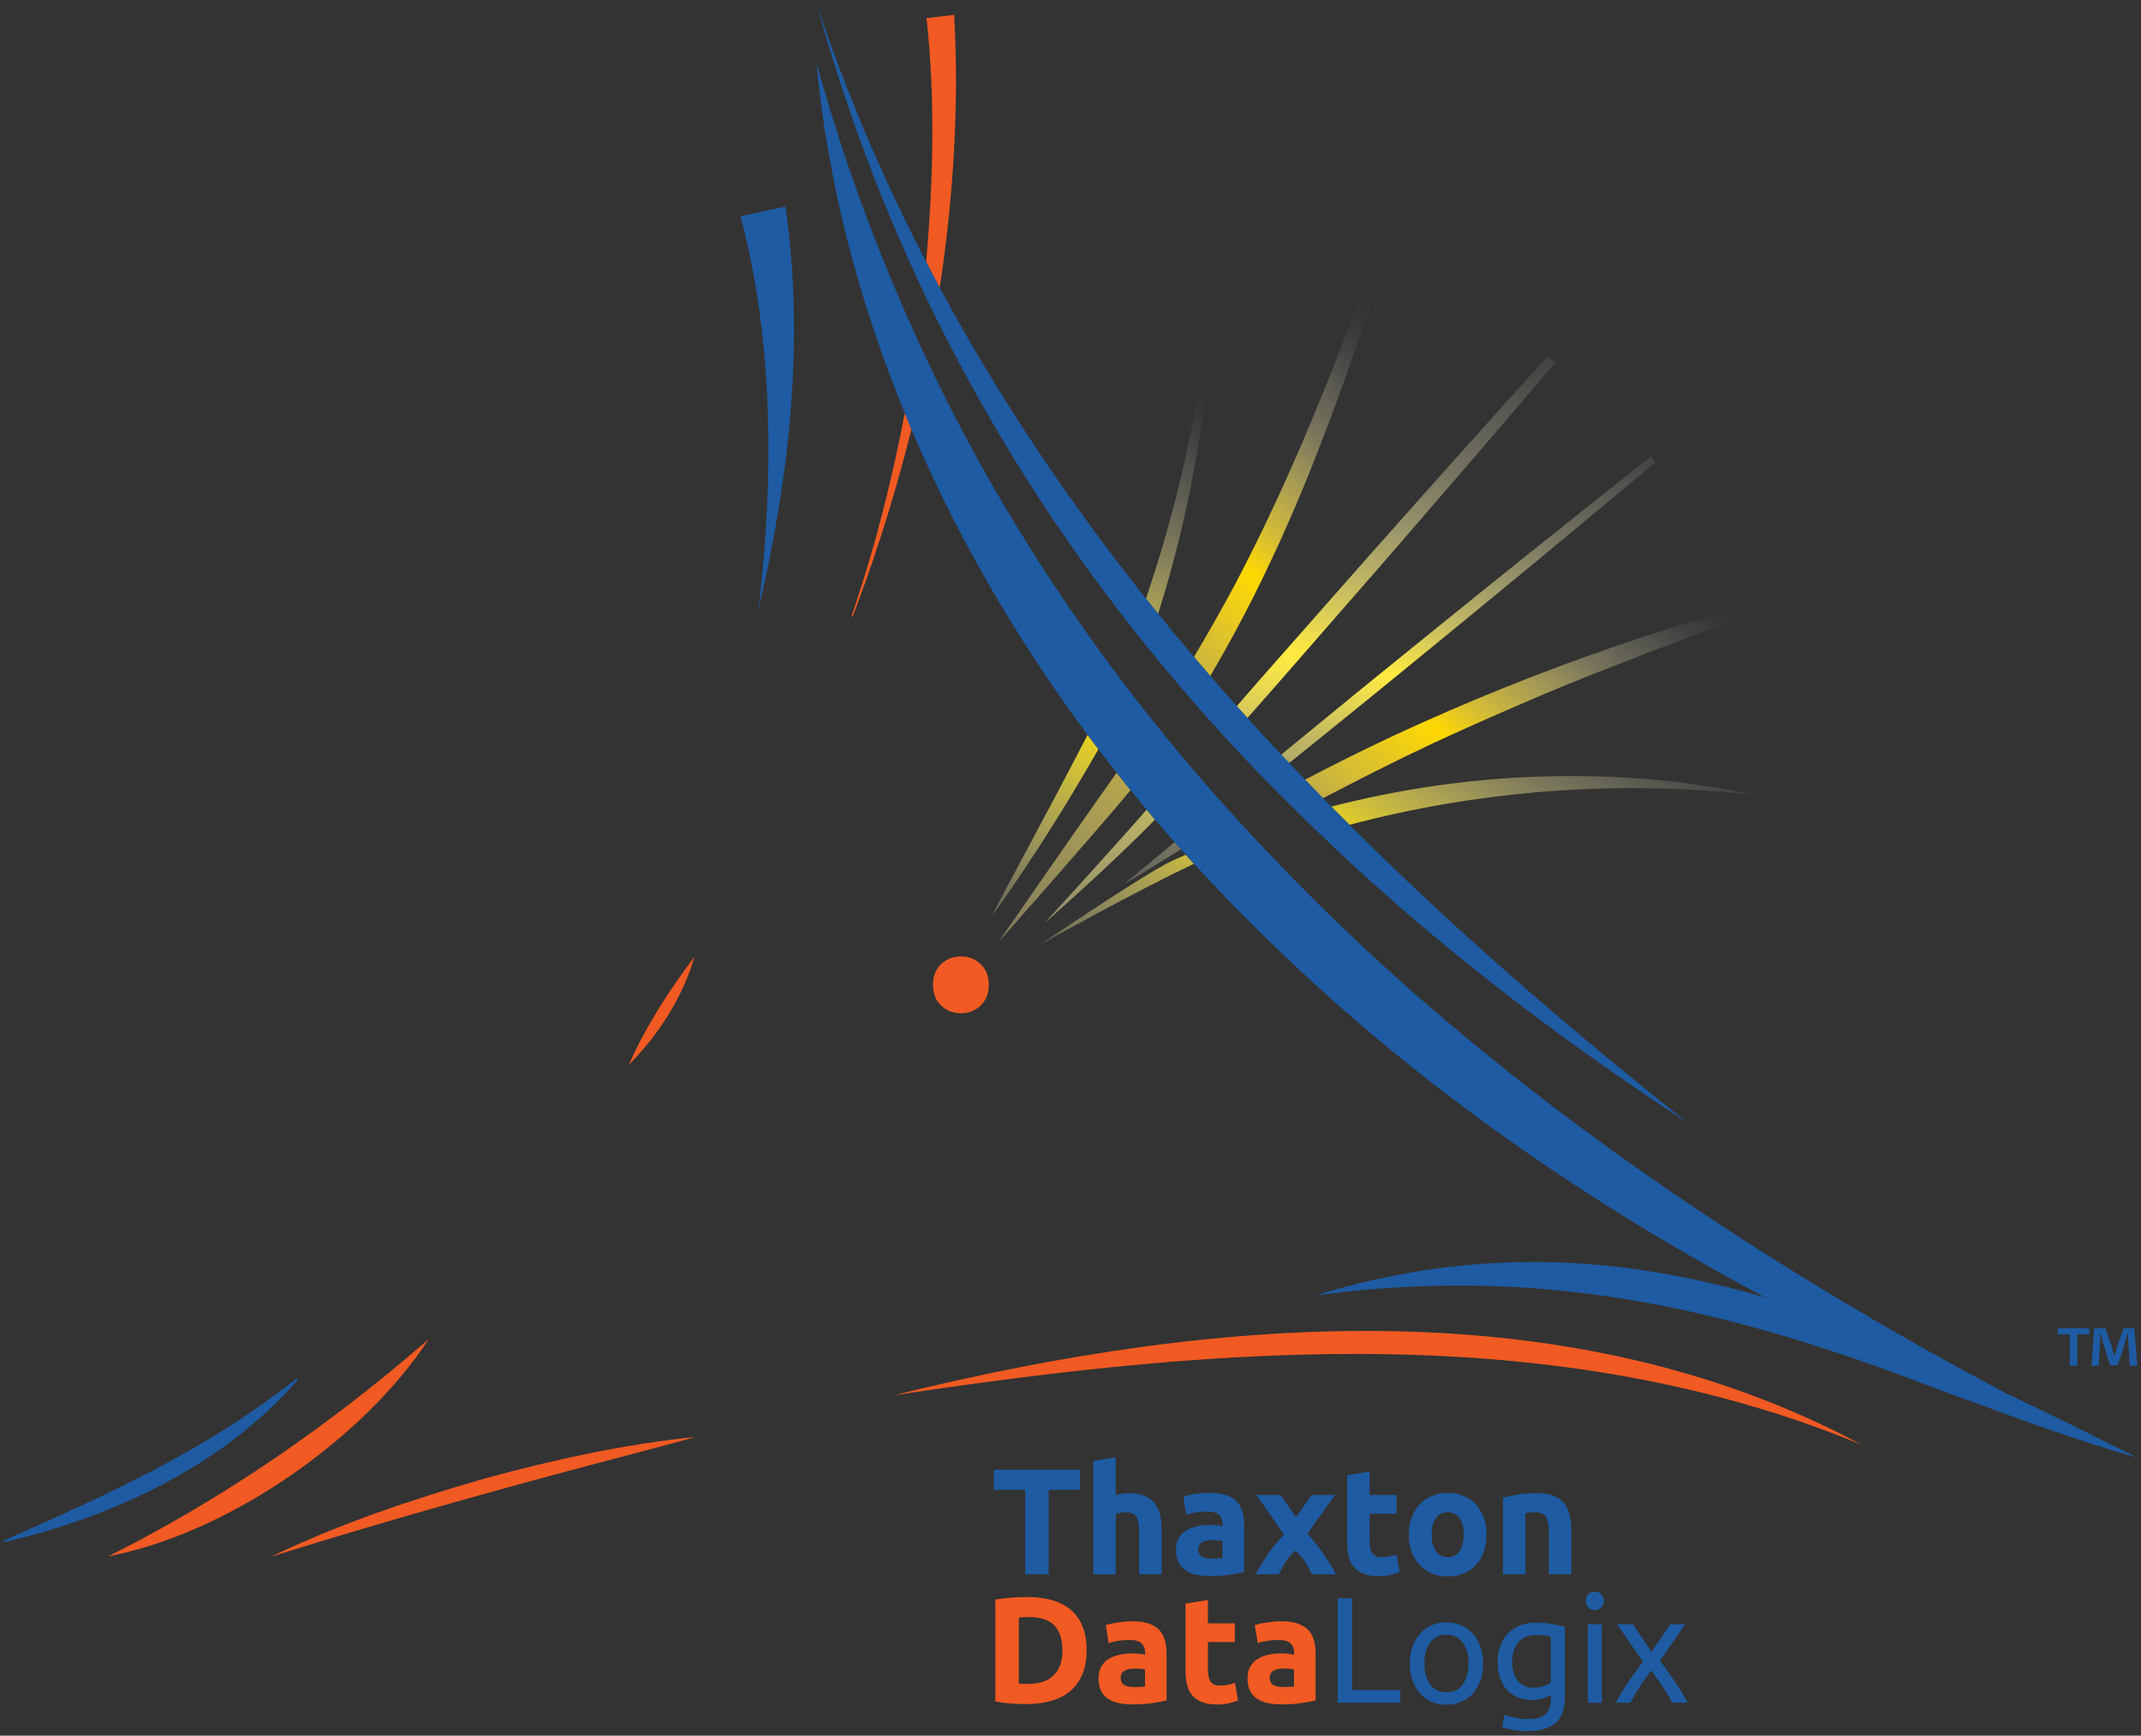 <svg width="301" height="244" viewBox="0 0 301 244" fill="none" xmlns="http://www.w3.org/2000/svg">
<rect x="0" y="0" width="301" height="244" fill="#333333" stroke="none"/>
<g clip-path="url(#clip0_931_112791)">
<path d="M150.487 226.273C149.751 225.664 148.879 225.217 147.853 224.938C146.826 224.66 145.689 224.511 144.437 224.511C143.842 224.511 143.139 224.537 142.312 224.589C141.485 224.64 140.691 224.731 139.936 224.874V239.186C140.698 239.342 141.472 239.445 142.26 239.491C143.048 239.543 143.739 239.562 144.333 239.562C145.631 239.562 146.8 239.407 147.846 239.096C148.886 238.785 149.771 238.319 150.5 237.697C151.224 237.075 151.785 236.291 152.179 235.346C152.573 234.4 152.774 233.286 152.774 232.017C152.774 230.748 152.573 229.55 152.179 228.604C151.785 227.658 151.217 226.881 150.487 226.273ZM148.169 235.475C147.375 236.311 146.148 236.725 144.501 236.725C144.217 236.725 143.978 236.725 143.771 236.712C143.565 236.706 143.39 236.693 143.235 236.68V227.393C143.449 227.367 143.675 227.348 143.914 227.341C144.152 227.335 144.385 227.328 144.611 227.328C146.258 227.328 147.465 227.723 148.227 228.513C148.989 229.303 149.37 230.469 149.37 232.011C149.37 233.552 148.97 234.633 148.176 235.469L148.169 235.475Z" fill="#F15A22"/>
<path d="M162.983 229.154C162.609 228.759 162.111 228.455 161.491 228.241C160.871 228.028 160.097 227.924 159.167 227.924C158.799 227.924 158.437 227.943 158.075 227.976C157.714 228.015 157.371 228.054 157.048 228.105C156.726 228.157 156.422 228.209 156.151 228.274C155.873 228.338 155.647 228.397 155.466 228.455L155.867 231C156.248 230.858 156.7 230.748 157.223 230.67C157.746 230.592 158.275 230.553 158.811 230.553C159.612 230.553 160.18 230.715 160.503 231.039C160.542 231.078 160.581 231.123 160.62 231.169C160.652 231.214 160.691 231.259 160.716 231.305C160.897 231.59 160.988 231.933 160.988 232.334V232.632C160.788 232.574 160.536 232.529 160.219 232.496C159.903 232.464 159.541 232.444 159.128 232.444C158.521 232.444 157.933 232.503 157.371 232.626C156.81 232.749 156.306 232.943 155.873 233.209C155.434 233.474 155.085 233.837 154.827 234.29C154.569 234.744 154.433 235.294 154.433 235.942C154.433 236.589 154.543 237.192 154.769 237.658C154.995 238.124 155.318 238.506 155.744 238.791C156.17 239.083 156.674 239.29 157.255 239.42C157.843 239.549 158.495 239.607 159.212 239.607C160.355 239.607 161.323 239.543 162.131 239.407C162.931 239.271 163.564 239.154 164.01 239.057V232.483C164.01 231.79 163.932 231.162 163.777 230.599C163.622 230.035 163.358 229.55 162.983 229.154ZM160.988 237.088C160.82 237.114 160.594 237.14 160.31 237.153C160.025 237.166 159.728 237.172 159.418 237.172C158.837 237.172 158.385 237.075 158.056 236.887C157.727 236.693 157.559 236.356 157.559 235.858C157.559 235.605 157.617 235.391 157.727 235.223C157.836 235.054 157.991 234.918 158.192 234.821C158.392 234.724 158.618 234.653 158.876 234.621C159.134 234.588 159.418 234.569 159.709 234.569C159.922 234.569 160.155 234.582 160.406 234.608C160.658 234.633 160.852 234.666 160.975 234.692V237.088H160.988Z" fill="#F15A22"/>
<path d="M172.624 236.861C172.263 236.926 171.914 236.959 171.578 236.959C170.874 236.959 170.403 236.758 170.17 236.363C169.938 235.968 169.822 235.437 169.822 234.769V230.845H173.606V228.215H169.822V224.925L166.67 225.437V234.808C166.67 235.527 166.735 236.188 166.871 236.777C167.006 237.373 167.239 237.878 167.581 238.293C167.917 238.707 168.369 239.037 168.937 239.271C169.499 239.504 170.209 239.62 171.075 239.62C171.753 239.62 172.321 239.562 172.786 239.452C173.251 239.342 173.677 239.206 174.058 239.05L173.612 236.589C173.315 236.706 172.986 236.79 172.631 236.855L172.624 236.861Z" fill="#F15A22"/>
<path d="M184.959 239.057V232.483C184.959 231.79 184.881 231.162 184.726 230.599C184.571 230.035 184.306 229.55 183.932 229.154C183.557 228.759 183.06 228.455 182.44 228.241C181.82 228.028 181.045 227.924 180.115 227.924C179.747 227.924 179.386 227.943 179.024 227.976C178.662 228.015 178.32 228.054 177.997 228.105C177.674 228.157 177.371 228.209 177.1 228.274C176.822 228.338 176.596 228.397 176.415 228.455L176.815 231C177.196 230.858 177.649 230.748 178.172 230.67C178.695 230.592 179.224 230.553 179.76 230.553C180.561 230.553 181.129 230.715 181.452 231.039C181.491 231.078 181.53 231.123 181.568 231.169C181.601 231.214 181.639 231.259 181.665 231.305C181.846 231.59 181.936 231.933 181.936 232.334V232.632C181.736 232.574 181.484 232.529 181.168 232.496C180.852 232.464 180.49 232.444 180.077 232.444C179.47 232.444 178.882 232.503 178.32 232.626C177.758 232.749 177.255 232.943 176.822 233.209C176.383 233.474 176.034 233.837 175.776 234.29C175.517 234.744 175.382 235.294 175.382 235.942C175.382 236.589 175.492 237.192 175.718 237.658C175.944 238.124 176.267 238.506 176.693 238.791C177.119 239.083 177.623 239.29 178.204 239.42C178.792 239.549 179.444 239.607 180.161 239.607C181.304 239.607 182.272 239.543 183.079 239.407C183.88 239.271 184.513 239.154 184.959 239.057ZM181.936 237.082C181.769 237.107 181.543 237.133 181.258 237.146C180.974 237.159 180.677 237.166 180.367 237.166C179.786 237.166 179.334 237.069 179.005 236.881C178.675 236.686 178.507 236.35 178.507 235.851C178.507 235.598 178.565 235.385 178.675 235.216C178.785 235.048 178.94 234.912 179.14 234.815C179.34 234.718 179.566 234.646 179.825 234.614C180.083 234.582 180.367 234.562 180.658 234.562C180.871 234.562 181.103 234.575 181.355 234.601C181.607 234.627 181.801 234.659 181.924 234.685V237.082H181.936Z" fill="#F15A22"/>
<path d="M196.873 237.593H190.105V224.679H188.058V239.374H196.873V237.593Z" fill="#1E5BA3"/>
<path d="M205.429 228.487C204.797 228.209 204.106 228.073 203.356 228.073C202.607 228.073 201.916 228.209 201.284 228.487C200.651 228.766 200.102 229.154 199.643 229.666C199.185 230.178 198.83 230.787 198.578 231.499C198.326 232.211 198.197 233.001 198.197 233.863C198.197 234.724 198.326 235.534 198.578 236.24C198.83 236.946 199.185 237.554 199.643 238.066C200.102 238.578 200.651 238.966 201.284 239.245C201.916 239.523 202.607 239.659 203.356 239.659C204.106 239.659 204.797 239.523 205.429 239.245C206.062 238.966 206.611 238.578 207.07 238.066C207.528 237.554 207.883 236.952 208.135 236.24C208.387 235.534 208.516 234.744 208.516 233.863C208.516 232.982 208.387 232.211 208.135 231.499C207.883 230.787 207.522 230.171 207.07 229.666C206.611 229.154 206.062 228.766 205.429 228.487ZM205.63 236.822C205.074 237.548 204.312 237.917 203.356 237.917C202.401 237.917 201.639 237.554 201.083 236.822C200.528 236.097 200.25 235.106 200.25 233.863C200.25 232.619 200.528 231.635 201.083 230.903C201.639 230.178 202.401 229.809 203.356 229.809C204.312 229.809 205.074 230.171 205.63 230.903C206.185 231.628 206.463 232.619 206.463 233.863C206.463 235.106 206.185 236.091 205.63 236.822Z" fill="#1E5BA3"/>
<path d="M215.878 228.118C215.045 228.118 214.303 228.254 213.638 228.533C212.972 228.811 212.417 229.193 211.959 229.679C211.5 230.165 211.151 230.748 210.912 231.421C210.673 232.095 210.551 232.833 210.551 233.636C210.551 234.556 210.68 235.346 210.932 236.013C211.184 236.68 211.532 237.231 211.965 237.677C212.404 238.124 212.914 238.448 213.496 238.662C214.083 238.875 214.703 238.979 215.368 238.979C216.033 238.979 216.582 238.888 217.073 238.714C217.131 238.694 217.189 238.668 217.247 238.649C217.641 238.5 217.906 238.377 218.055 238.28V238.746C218.055 239.763 217.796 240.508 217.286 240.974C216.77 241.44 215.93 241.673 214.761 241.673C214.141 241.673 213.547 241.615 212.972 241.492C212.404 241.369 211.92 241.233 211.526 241.077L211.164 242.794C211.616 242.949 212.146 243.085 212.759 243.195C213.373 243.305 214.025 243.364 214.716 243.364C216.492 243.364 217.816 242.981 218.694 242.217C219.133 241.835 219.456 241.337 219.676 240.721C219.785 240.417 219.869 240.08 219.921 239.711C219.973 239.342 220.005 238.953 220.005 238.526V228.688C219.54 228.578 218.965 228.455 218.281 228.319C217.596 228.183 216.795 228.118 215.878 228.118ZM218.035 236.538C217.783 236.738 217.435 236.907 216.996 237.056C216.556 237.205 216.079 237.276 215.556 237.276C215.175 237.276 214.806 237.205 214.445 237.062C214.083 236.92 213.767 236.699 213.496 236.408C213.218 236.11 213.005 235.734 212.837 235.281C212.669 234.828 212.591 234.284 212.591 233.649C212.591 232.503 212.876 231.583 213.45 230.89C214.019 230.197 214.832 229.854 215.891 229.854C216.453 229.854 216.905 229.88 217.235 229.925C217.564 229.977 217.829 230.029 218.029 230.087V236.531L218.035 236.538Z" fill="#1E5BA3"/>
<path d="M225.203 228.351H223.233V239.381H225.203V228.351Z" fill="#1E5BA3"/>
<path d="M227.173 239.374H229.201C229.356 239.076 229.549 238.739 229.769 238.357C229.995 237.975 230.24 237.58 230.499 237.179C230.757 236.777 231.028 236.369 231.312 235.968C231.596 235.566 231.868 235.184 232.139 234.834C232.41 235.19 232.681 235.56 232.965 235.961C233.25 236.356 233.521 236.758 233.792 237.159C234.057 237.561 234.309 237.956 234.535 238.338C234.761 238.72 234.948 239.063 235.103 239.374H237.26C236.769 238.396 236.162 237.399 235.452 236.376C234.741 235.352 234.044 234.381 233.366 233.461L236.918 228.351H234.825L232.184 232.211L229.562 228.351H227.341L230.976 233.591C230.298 234.497 229.62 235.45 228.936 236.44C228.251 237.438 227.664 238.416 227.173 239.381V239.374Z" fill="#1E5BA3"/>
<path d="M144.133 221.318H147.433V209.447H151.856V206.623H139.716V209.447H144.133V221.318Z" fill="#1E5BA3"/>
<path d="M156.854 212.834C157.055 212.776 157.274 212.724 157.52 212.672C157.765 212.62 158.03 212.601 158.314 212.601C159.018 212.601 159.502 212.815 159.76 213.236C160.019 213.657 160.154 214.382 160.154 215.399V221.318H163.306V215.023C163.306 214.259 163.235 213.566 163.086 212.944C162.938 212.322 162.686 211.785 162.324 211.332C161.963 210.878 161.485 210.528 160.884 210.282C160.284 210.036 159.534 209.913 158.63 209.913C158.32 209.913 157.998 209.946 157.668 210.01C157.339 210.075 157.068 210.14 156.854 210.211V204.868L153.703 205.38V221.325H156.854V212.841V212.834Z" fill="#1E5BA3"/>
<path d="M173.884 211.098C173.509 210.703 173.012 210.399 172.392 210.185C171.772 209.972 170.997 209.868 170.067 209.868C169.699 209.868 169.337 209.887 168.976 209.92C168.614 209.959 168.272 209.997 167.949 210.049C167.626 210.101 167.322 210.153 167.051 210.218C166.774 210.282 166.548 210.341 166.367 210.399L166.767 212.944C167.148 212.802 167.6 212.692 168.123 212.614C168.646 212.536 169.176 212.497 169.712 212.497C170.513 212.497 171.081 212.659 171.404 212.983C171.727 213.307 171.888 213.741 171.888 214.278V214.576C171.688 214.518 171.436 214.473 171.12 214.44C170.803 214.408 170.442 214.388 170.028 214.388C169.421 214.388 168.834 214.447 168.272 214.57C167.71 214.693 167.206 214.887 166.774 215.153C166.334 215.418 165.986 215.781 165.727 216.234C165.469 216.688 165.333 217.238 165.333 217.886C165.333 218.533 165.443 219.136 165.669 219.602C165.895 220.068 166.218 220.45 166.644 220.735C167.071 221.027 167.574 221.234 168.156 221.363C168.743 221.493 169.395 221.551 170.112 221.551C171.255 221.551 172.224 221.486 173.031 221.35C173.832 221.214 174.465 221.098 174.91 221.001V214.427C174.91 213.734 174.833 213.106 174.678 212.543C174.523 211.979 174.258 211.493 173.884 211.098ZM171.888 219.032C171.72 219.058 171.494 219.084 171.21 219.097C170.926 219.11 170.629 219.116 170.319 219.116C169.738 219.116 169.286 219.019 168.956 218.831C168.627 218.637 168.459 218.3 168.459 217.801C168.459 217.549 168.517 217.335 168.627 217.167C168.737 216.998 168.892 216.862 169.092 216.765C169.292 216.668 169.518 216.597 169.776 216.564C170.035 216.532 170.319 216.513 170.609 216.513C170.823 216.513 171.055 216.526 171.307 216.552C171.559 216.577 171.752 216.61 171.875 216.636V219.032H171.888Z" fill="#1E5BA3"/>
<path d="M178.204 218.572C177.855 219.084 177.539 219.589 177.248 220.068C176.958 220.554 176.725 220.968 176.544 221.318H179.747C179.896 221.04 180.064 220.735 180.258 220.411C180.451 220.088 180.645 219.757 180.839 219.427C181.039 219.097 181.246 218.818 181.465 218.598C181.685 218.378 181.904 218.177 182.117 217.989C182.343 218.184 182.57 218.404 182.796 218.643C183.028 218.883 183.248 219.174 183.454 219.524C183.661 219.874 183.855 220.204 184.022 220.522C184.19 220.839 184.332 221.104 184.449 221.318H187.826C187.413 220.528 186.864 219.634 186.173 218.624C185.488 217.62 184.701 216.603 183.816 215.587L187.678 210.159H184.423L182.214 213.287L180.025 210.159H176.622C177.248 211.047 177.875 211.947 178.514 212.854C179.153 213.76 179.819 214.712 180.509 215.697C180.122 216.124 179.728 216.577 179.321 217.063C178.921 217.549 178.54 218.048 178.198 218.566L178.204 218.572Z" fill="#1E5BA3"/>
<path d="M190.299 220.25C190.635 220.664 191.087 220.994 191.655 221.227C192.217 221.461 192.927 221.577 193.793 221.577C194.471 221.577 195.039 221.519 195.504 221.409C195.969 221.299 196.395 221.163 196.776 221.007L196.331 218.546C196.034 218.663 195.704 218.747 195.349 218.812C194.987 218.877 194.639 218.909 194.303 218.909C193.599 218.909 193.128 218.708 192.895 218.313C192.663 217.918 192.546 217.387 192.546 216.72V212.795H196.331V210.166H192.546V206.876L189.395 207.387V216.759C189.395 217.478 189.46 218.138 189.595 218.728C189.731 219.323 189.963 219.829 190.306 220.243L190.299 220.25Z" fill="#1E5BA3"/>
<path d="M199.585 219.997C200.063 220.515 200.638 220.91 201.309 221.195C201.981 221.48 202.724 221.622 203.537 221.622C204.351 221.622 205.119 221.48 205.791 221.195C206.463 220.91 207.037 220.515 207.515 219.997C207.993 219.479 208.361 218.857 208.613 218.132C208.865 217.406 208.994 216.603 208.994 215.723C208.994 214.842 208.858 214.045 208.594 213.326C208.322 212.607 207.954 211.992 207.47 211.481C206.992 210.969 206.417 210.574 205.746 210.295C205.074 210.01 204.338 209.874 203.537 209.874C202.737 209.874 202.02 210.017 201.348 210.295C200.677 210.58 200.102 210.975 199.611 211.481C199.127 211.992 198.746 212.607 198.468 213.326C198.19 214.045 198.055 214.848 198.055 215.723C198.055 216.597 198.19 217.4 198.455 218.132C198.72 218.857 199.094 219.485 199.579 219.997H199.585ZM201.871 213.423C202.265 212.866 202.82 212.588 203.544 212.588C204.267 212.588 204.816 212.866 205.203 213.423C205.591 213.98 205.785 214.751 205.785 215.723C205.785 216.694 205.591 217.471 205.203 218.048C204.816 218.617 204.261 218.909 203.544 218.909C202.827 218.909 202.265 218.624 201.871 218.048C201.477 217.478 201.277 216.7 201.277 215.723C201.277 214.745 201.471 213.98 201.871 213.423Z" fill="#1E5BA3"/>
<path d="M219.888 211.332C219.52 210.878 219.023 210.528 218.397 210.282C217.77 210.036 216.982 209.913 216.04 209.913C215.097 209.913 214.219 209.978 213.373 210.114C213.056 210.166 212.759 210.218 212.488 210.269C212.307 210.302 212.133 210.341 211.971 210.38C211.726 210.438 211.506 210.49 211.306 210.548V221.318H214.458V212.711C214.658 212.685 214.877 212.659 215.136 212.633C215.387 212.614 215.626 212.601 215.852 212.601C216.582 212.601 217.086 212.815 217.351 213.236C217.615 213.657 217.751 214.382 217.751 215.399V221.318H220.902V215.023C220.902 214.259 220.825 213.566 220.67 212.944C220.515 212.322 220.257 211.785 219.888 211.332Z" fill="#1E5BA3"/>
<path d="M225.106 224.116C224.861 223.883 224.557 223.766 224.209 223.766C223.86 223.766 223.556 223.883 223.311 224.116C223.066 224.349 222.943 224.666 222.943 225.061C222.943 225.456 223.066 225.774 223.311 226.007C223.556 226.24 223.86 226.357 224.209 226.357C224.557 226.357 224.861 226.24 225.106 226.007C225.352 225.774 225.474 225.456 225.474 225.061C225.474 224.666 225.352 224.349 225.106 224.116Z" fill="#1E5BA3"/>
<path d="M41.868 193.981L41.726 193.794C38.607 196.203 35.41 198.502 32.091 200.626C22.12 206.999 11.284 211.798 0.5 216.597L0.597 216.811C15.96 213.21 31.361 206.06 41.868 193.981Z" fill="#1E5BA3"/>
<path d="M88.409 149.696C92.6 145.454 95.971 140.241 97.644 134.483C94.066 139.25 90.811 144.224 88.409 149.696Z" fill="#F15A22"/>
<path d="M38.097 218.844C55.965 213.255 73.356 208.469 90.43 204C92.877 203.333 95.312 202.731 97.747 202.006C88.015 203.003 78.128 205.121 68.157 207.854C58.2 210.716 48.061 214.058 38.097 218.844Z" fill="#F15A22"/>
<path d="M125.664 196.151C172.463 189.085 219.139 185.517 261.728 203.107C221.173 181.366 172.23 184.604 125.664 196.151Z" fill="#F15A22"/>
<path d="M189.724 115.954C198.72 113.571 207.47 112.12 216.117 111.363C221.27 110.948 226.365 110.721 231.486 110.812C234.037 110.838 236.595 110.929 239.152 111.097C241.715 111.265 244.266 111.466 246.862 111.822C236.214 109.452 225.901 108.824 215.478 109.206C206.166 109.588 196.815 110.922 187.161 113.39C187.374 113.603 187.587 113.817 187.794 114.031C188.433 114.672 189.079 115.313 189.718 115.954H189.724Z" fill="url(#paint0_linear_931_112791)"/>
<path d="M162.815 86.286C164.991 79.441 166.657 72.647 167.891 65.86C168.775 61.048 169.453 56.242 169.944 51.417C170.448 46.599 170.745 41.774 170.855 36.917C170.002 46.457 168.556 55.951 166.399 65.516C164.978 71.688 163.254 77.893 161.104 84.155C161.129 84.188 161.162 84.227 161.187 84.259C161.723 84.933 162.272 85.606 162.815 86.28V86.286Z" fill="url(#paint1_linear_931_112791)"/>
<path d="M241.593 86.247C236.614 87.692 231.661 89.278 226.669 91.007C216.672 94.459 206.573 98.475 195.769 103.494C191.778 105.372 187.684 107.399 183.467 109.607C183.673 109.828 183.887 110.041 184.1 110.262C184.519 110.696 184.946 111.129 185.365 111.563C185.578 111.777 185.792 111.997 185.998 112.211C187.135 111.622 188.265 111.039 189.376 110.469C192.14 109.025 194.865 107.69 197.512 106.376C202.84 103.785 208 101.493 213.024 99.323C218.035 97.128 222.943 95.133 227.818 93.268C232.655 91.338 237.479 89.563 242.29 87.847C243.11 87.549 243.93 87.251 244.757 86.966C244.583 86.474 244.402 85.988 244.215 85.502C243.343 85.749 242.465 85.995 241.593 86.254V86.247Z" fill="url(#paint2_linear_931_112791)"/>
<path d="M176.492 83.352C181.852 72.634 185.96 62.103 189.731 51.404C191.281 46.988 192.779 42.551 194.271 38.063C193.799 37.914 193.334 37.765 192.856 37.623C191.203 41.962 189.556 46.269 187.858 50.55C183.738 61.061 179.276 71.429 173.664 82.096C171.849 85.477 169.925 88.896 167.852 92.355C167.878 92.387 167.91 92.419 167.936 92.452C168.666 93.313 169.408 94.174 170.151 95.036C172.463 91.098 174.562 87.212 176.499 83.352H176.492Z" fill="url(#paint3_linear_931_112791)"/>
<path d="M194.167 79.447C199.198 73.618 204.261 67.816 209.265 61.955C212.41 58.295 215.549 54.63 218.674 50.951C218.306 50.666 217.932 50.381 217.557 50.096C214.341 53.652 211.138 57.214 207.941 60.782C202.782 66.501 197.687 72.278 192.566 78.022L177.287 95.353C176.15 96.655 175.014 97.963 173.877 99.265C174.129 99.543 174.374 99.822 174.626 100.1C174.878 100.379 175.123 100.657 175.375 100.936C176.576 99.576 177.784 98.216 178.979 96.849L194.174 79.441L194.167 79.447Z" fill="url(#paint4_linear_931_112791)"/>
<path d="M165.366 118.655C165.288 118.571 165.217 118.487 165.14 118.402C163.196 120.009 161.246 121.602 159.302 123.214L158.036 124.27C158.307 124.134 160.012 123.13 160.587 122.774C162.434 121.615 164.242 120.501 166.031 119.419C165.998 119.38 165.96 119.341 165.927 119.303C165.811 119.173 165.701 119.044 165.585 118.914C165.508 118.83 165.437 118.746 165.359 118.661L165.366 118.655Z" fill="url(#paint5_linear_931_112791)"/>
<path d="M223.608 72.595L232.707 65.011C232.494 64.733 232.274 64.461 232.061 64.189L222.775 71.565C212.1 80.049 201.503 88.644 190.919 97.238C187.322 100.197 183.725 103.144 180.122 106.091C180.49 106.486 180.864 106.881 181.239 107.276C184.823 104.375 188.413 101.473 192.004 98.578C202.569 89.958 213.133 81.325 223.614 72.595H223.608Z" fill="url(#paint6_linear_931_112791)"/>
<path d="M139.496 128.726C142.867 124.03 148.336 115.98 154.426 105.327C153.916 104.653 153.406 103.986 152.902 103.312C147.49 113.837 139.341 128.661 139.496 128.726Z" fill="url(#paint7_linear_931_112791)"/>
<path d="M158.456 110.475C158.217 110.184 157.984 109.886 157.745 109.588C157.494 109.271 157.242 108.953 156.99 108.636C150.874 117.224 140.342 132.482 140.342 132.482C140.342 132.482 153.348 117.794 158.947 111.084C158.779 110.883 158.617 110.676 158.456 110.475Z" fill="url(#paint8_linear_931_112791)"/>
<path d="M164.022 121.401C159.024 124.089 146.328 132.741 146.328 132.741C146.425 132.689 160.083 125.06 167.858 121.44C167.761 121.336 167.664 121.226 167.568 121.122C167.277 120.805 166.986 120.488 166.696 120.164C165.682 120.585 164.758 121.006 164.016 121.407L164.022 121.401Z" fill="url(#paint9_linear_931_112791)"/>
<path d="M161.2 113.824C156.486 119.244 146.832 129.781 146.832 129.781C146.832 129.781 155.879 121.88 162.382 115.222C162.182 114.989 161.988 114.756 161.788 114.523C161.588 114.29 161.394 114.057 161.2 113.824Z" fill="url(#paint10_linear_931_112791)"/>
<path d="M134.143 2.087L130.262 2.54C131.502 13.835 131.211 25.454 130.204 36.833C130.83 38.044 131.469 39.255 132.115 40.459C134.065 27.63 134.847 14.671 134.143 2.081V2.087Z" fill="#F15A22"/>
<path d="M129.803 41.004C130.352 42.156 130.92 43.296 131.482 44.442C139.167 60.012 148.492 74.784 159.476 88.682C160.07 89.434 160.665 90.178 161.265 90.923C162.666 92.659 164.1 94.382 165.553 96.091C166.322 96.992 167.096 97.892 167.878 98.785C168.943 100.003 170.022 101.221 171.12 102.425C171.617 102.969 172.114 103.52 172.611 104.064C174.039 105.612 175.479 107.153 176.951 108.675C177.319 109.057 177.7 109.433 178.068 109.815C178.636 110.398 179.205 110.98 179.779 111.557C180.638 112.418 181.51 113.28 182.382 114.134C182.53 114.283 182.679 114.426 182.827 114.575C183.202 114.944 183.57 115.313 183.951 115.676C184.448 116.168 184.965 116.654 185.469 117.139C200.173 131.349 217.564 144.988 237.221 157.817C220.418 144.476 204.332 130.571 189.724 115.948C189.085 115.307 188.439 114.666 187.8 114.024C187.587 113.811 187.374 113.597 187.167 113.383C187.025 113.241 186.883 113.098 186.741 112.956C186.489 112.703 186.25 112.451 185.998 112.198C185.785 111.984 185.572 111.764 185.365 111.55C184.939 111.116 184.519 110.683 184.1 110.249C183.887 110.035 183.68 109.815 183.467 109.595C182.718 108.817 181.975 108.04 181.232 107.257C180.858 106.862 180.49 106.466 180.115 106.071C178.514 104.368 176.932 102.652 175.369 100.929C175.117 100.651 174.865 100.372 174.62 100.094C174.368 99.815 174.122 99.537 173.871 99.258C172.611 97.853 171.371 96.441 170.145 95.023C169.402 94.168 168.666 93.306 167.93 92.439C167.904 92.406 167.871 92.374 167.846 92.341C166.141 90.334 164.462 88.307 162.815 86.273C162.273 85.6 161.724 84.926 161.188 84.253C161.162 84.22 161.13 84.181 161.104 84.149C150.029 70.225 140.31 55.679 132.121 40.453C131.476 39.248 130.836 38.037 130.21 36.826C124.166 25.162 118.999 13.11 114.828 0.623C118.683 14.606 123.688 28.07 129.81 40.99L129.803 41.004Z" fill="#1E5BA3"/>
<path d="M129.796 49.507C129.913 49.76 130.029 50.006 130.145 50.258C130.029 50.006 129.913 49.76 129.796 49.507Z" fill="#F15A22"/>
<path d="M120.375 84.648C120.375 84.648 120.026 85.703 119.723 86.636C119.768 86.655 119.813 86.675 119.865 86.694C120.265 85.638 120.607 84.725 120.607 84.725C123.533 76.882 126.058 68.709 128.137 60.348C127.814 59.591 127.511 58.826 127.201 58.062C125.489 67.064 123.249 75.969 120.381 84.641L120.375 84.648Z" fill="#F15A22"/>
<path d="M282.347 196.041C240.52 173.918 205.339 148.33 179.224 120.844C178.81 120.417 178.41 119.983 177.997 119.549C177.377 118.901 176.757 118.253 176.143 117.599C175.93 117.373 175.717 117.146 175.511 116.919C174.897 116.259 174.297 115.598 173.696 114.931C173.418 114.627 173.141 114.329 172.863 114.024C172.521 113.642 172.172 113.26 171.83 112.878C170.654 111.563 169.492 110.236 168.342 108.902C167.865 108.345 167.4 107.788 166.928 107.231C166.076 106.227 165.236 105.21 164.403 104.193C163.635 103.261 162.873 102.322 162.117 101.382C161.019 100.01 159.941 98.63 158.875 97.238C158.256 96.428 157.642 95.619 157.035 94.809C147.794 82.472 139.715 69.467 132.89 55.899C132.011 54.151 131.159 52.395 130.319 50.627C130.261 50.504 130.203 50.381 130.145 50.252C130.029 49.999 129.913 49.753 129.796 49.5C129.506 48.872 129.222 48.244 128.937 47.622C123.229 35.162 118.489 22.209 114.789 8.855C115.04 11.517 115.357 14.172 115.744 16.814C116.054 19.256 116.855 23.433 117.294 25.791C119.522 36.664 122.854 47.46 127.194 58.062C127.504 58.826 127.807 59.591 128.13 60.348C134.433 75.192 142.744 89.628 152.902 103.306C153.406 103.98 153.916 104.647 154.426 105.32C155.272 106.434 156.124 107.535 156.996 108.636C157.248 108.953 157.5 109.271 157.752 109.588C157.984 109.886 158.223 110.177 158.462 110.475C158.624 110.676 158.792 110.883 158.953 111.084C159.696 111.997 160.445 112.91 161.207 113.817C161.4 114.05 161.601 114.283 161.794 114.517C161.995 114.75 162.188 114.983 162.388 115.216C163.293 116.285 164.21 117.34 165.139 118.396C165.217 118.48 165.288 118.564 165.365 118.648C165.443 118.733 165.514 118.817 165.591 118.901C165.708 119.031 165.818 119.16 165.934 119.29C165.966 119.328 166.005 119.367 166.037 119.406C166.257 119.652 166.483 119.898 166.702 120.144C166.993 120.462 167.283 120.786 167.574 121.103C167.671 121.207 167.768 121.317 167.865 121.42C172.049 126.006 176.447 130.481 181.071 134.82C200.463 153.31 223.717 169.442 248.25 182.434C228.438 176.605 207.986 175.064 184.932 182.104C216.459 177.888 242.09 183.671 271.304 194.869C280.791 198.327 290.387 202.057 300.506 204.926C294.371 201.87 288.346 198.865 282.36 196.028L282.347 196.041Z" fill="#1E5BA3"/>
<path d="M293.726 186.721V187.596H292.04V192.006H290.994V187.596H289.309V186.721H293.726ZM299.421 192.006L299.228 188.898C299.208 188.489 299.208 187.984 299.189 187.421H299.131C298.995 187.887 298.84 188.509 298.685 188.995L297.736 191.928H296.651L295.702 188.917C295.605 188.509 295.45 187.887 295.334 187.421H295.276C295.276 187.907 295.256 188.412 295.237 188.898L295.043 192.006H294.036L294.423 186.721H295.992L296.903 189.306C297.019 189.714 297.116 190.102 297.252 190.646H297.271C297.407 190.16 297.523 189.714 297.639 189.325L298.55 186.721H300.061L300.468 192.006H299.421Z" fill="#1E5BA3"/>
<path d="M137.869 135.532C137.107 134.813 136.183 134.451 135.092 134.451C134 134.451 133.077 134.813 132.315 135.532C131.553 136.258 131.172 137.229 131.172 138.447C131.172 139.664 131.553 140.642 132.315 141.368C133.077 142.086 134 142.449 135.092 142.449C136.183 142.449 137.107 142.086 137.869 141.368C138.631 140.642 139.012 139.677 139.012 138.447C139.012 137.216 138.631 136.251 137.869 135.532Z" fill="#F15A22"/>
<path d="M106.646 85.606C108.79 67.278 108.803 48.173 104.114 30.389L110.43 29.048C113.149 48.076 110.966 67.148 106.646 85.606Z" fill="#1E5BA3"/>
<path d="M15.224 218.786C31.568 210.613 46.486 200.244 60.273 188.256C51.019 202.44 31.872 215.632 15.224 218.786Z" fill="#F15A22"/>
</g>
<defs>
<linearGradient id="paint0_linear_931_112791" x1="165.088" y1="193.832" x2="239.552" y2="78.029" gradientUnits="userSpaceOnUse">
<stop offset="0.16" stop-color="#FEFEFE" stop-opacity="0"/>
<stop offset="0.19" stop-color="#FEFDF8" stop-opacity="0.02"/>
<stop offset="0.24" stop-color="#FEFBE7" stop-opacity="0.09"/>
<stop offset="0.29" stop-color="#FEF8CB" stop-opacity="0.2"/>
<stop offset="0.35" stop-color="#FEF4A4" stop-opacity="0.35"/>
<stop offset="0.41" stop-color="#FEEF72" stop-opacity="0.55"/>
<stop offset="0.48" stop-color="#FEE836" stop-opacity="0.79"/>
<stop offset="0.53" stop-color="#FFE300"/>
<stop offset="0.63" stop-color="#FEEC59" stop-opacity="0.65"/>
<stop offset="0.71" stop-color="#FEF39F" stop-opacity="0.37"/>
<stop offset="0.78" stop-color="#FEF9D2" stop-opacity="0.17"/>
<stop offset="0.83" stop-color="#FEFCF2" stop-opacity="0.05"/>
<stop offset="0.86" stop-color="#FEFEFE" stop-opacity="0"/>
</linearGradient>
<linearGradient id="paint1_linear_931_112791" x1="106.413" y1="156.108" x2="180.883" y2="40.298" gradientUnits="userSpaceOnUse">
<stop offset="0.16" stop-color="#FEFEFE" stop-opacity="0"/>
<stop offset="0.19" stop-color="#FEFDF8" stop-opacity="0.02"/>
<stop offset="0.24" stop-color="#FEFBE7" stop-opacity="0.09"/>
<stop offset="0.29" stop-color="#FEF8CB" stop-opacity="0.2"/>
<stop offset="0.35" stop-color="#FEF4A4" stop-opacity="0.35"/>
<stop offset="0.41" stop-color="#FEEF72" stop-opacity="0.55"/>
<stop offset="0.48" stop-color="#FEE836" stop-opacity="0.79"/>
<stop offset="0.53" stop-color="#FFE300"/>
<stop offset="0.63" stop-color="#FEEC59" stop-opacity="0.65"/>
<stop offset="0.71" stop-color="#FEF39F" stop-opacity="0.37"/>
<stop offset="0.78" stop-color="#FEF9D2" stop-opacity="0.17"/>
<stop offset="0.83" stop-color="#FEFCF2" stop-opacity="0.05"/>
<stop offset="0.86" stop-color="#FEFEFE" stop-opacity="0"/>
</linearGradient>
<linearGradient id="paint2_linear_931_112791" x1="146.057" y1="179.338" x2="249.528" y2="56.802" gradientUnits="userSpaceOnUse">
<stop offset="0.22" stop-color="#FEFEFE" stop-opacity="0"/>
<stop offset="0.59" stop-color="#FFD800"/>
<stop offset="0.63" stop-color="#FEE037" stop-opacity="0.78"/>
<stop offset="0.68" stop-color="#FEE972" stop-opacity="0.55"/>
<stop offset="0.72" stop-color="#FEF0A4" stop-opacity="0.35"/>
<stop offset="0.76" stop-color="#FEF6CB" stop-opacity="0.2"/>
<stop offset="0.79" stop-color="#FEFAE7" stop-opacity="0.09"/>
<stop offset="0.82" stop-color="#FEFDF8" stop-opacity="0.02"/>
<stop offset="0.85" stop-color="#FEFEFE" stop-opacity="0"/>
</linearGradient>
<linearGradient id="paint3_linear_931_112791" x1="111.276" y1="149.975" x2="214.754" y2="27.431" gradientUnits="userSpaceOnUse">
<stop offset="0.22" stop-color="#FEFEFE" stop-opacity="0"/>
<stop offset="0.59" stop-color="#FFD800"/>
<stop offset="0.63" stop-color="#FEE037" stop-opacity="0.78"/>
<stop offset="0.68" stop-color="#FEE972" stop-opacity="0.55"/>
<stop offset="0.72" stop-color="#FEF0A4" stop-opacity="0.35"/>
<stop offset="0.76" stop-color="#FEF6CB" stop-opacity="0.2"/>
<stop offset="0.79" stop-color="#FEFAE7" stop-opacity="0.09"/>
<stop offset="0.82" stop-color="#FEFDF8" stop-opacity="0.02"/>
<stop offset="0.85" stop-color="#FEFEFE" stop-opacity="0"/>
</linearGradient>
<linearGradient id="paint4_linear_931_112791" x1="166.341" y1="180.763" x2="212.734" y2="17.96" gradientUnits="userSpaceOnUse">
<stop offset="0.05" stop-color="#FEFEFE" stop-opacity="0"/>
<stop offset="0.1" stop-color="#FEFDFA" stop-opacity="0.02"/>
<stop offset="0.16" stop-color="#FEFCEF" stop-opacity="0.08"/>
<stop offset="0.23" stop-color="#FEFADC" stop-opacity="0.17"/>
<stop offset="0.29" stop-color="#FEF8C2" stop-opacity="0.31"/>
<stop offset="0.36" stop-color="#FEF4A1" stop-opacity="0.48"/>
<stop offset="0.44" stop-color="#FEF079" stop-opacity="0.69"/>
<stop offset="0.51" stop-color="#FEEC4A" stop-opacity="0.94"/>
<stop offset="0.53" stop-color="#FFEB3F"/>
<stop offset="0.59" stop-color="#FEEF6F" stop-opacity="0.74"/>
<stop offset="0.65" stop-color="#FEF49B" stop-opacity="0.52"/>
<stop offset="0.71" stop-color="#FEF7BE" stop-opacity="0.33"/>
<stop offset="0.77" stop-color="#FEFADA" stop-opacity="0.19"/>
<stop offset="0.82" stop-color="#FEFCED" stop-opacity="0.08"/>
<stop offset="0.87" stop-color="#FEFDF9" stop-opacity="0.02"/>
<stop offset="0.91" stop-color="#FEFEFE" stop-opacity="0"/>
</linearGradient>
<linearGradient id="paint5_linear_931_112791" x1="149.15" y1="158.051" x2="196.942" y2="24.57" gradientUnits="userSpaceOnUse">
<stop offset="0.05" stop-color="#FEFEFE" stop-opacity="0"/>
<stop offset="0.1" stop-color="#FEFDFA" stop-opacity="0.02"/>
<stop offset="0.16" stop-color="#FEFCEF" stop-opacity="0.08"/>
<stop offset="0.23" stop-color="#FEFADC" stop-opacity="0.17"/>
<stop offset="0.29" stop-color="#FEF8C2" stop-opacity="0.31"/>
<stop offset="0.36" stop-color="#FEF4A1" stop-opacity="0.48"/>
<stop offset="0.44" stop-color="#FEF079" stop-opacity="0.69"/>
<stop offset="0.51" stop-color="#FEEC4A" stop-opacity="0.94"/>
<stop offset="0.53" stop-color="#FFEB3F"/>
<stop offset="0.59" stop-color="#FEEF6F" stop-opacity="0.74"/>
<stop offset="0.65" stop-color="#FEF49B" stop-opacity="0.52"/>
<stop offset="0.71" stop-color="#FEF7BE" stop-opacity="0.33"/>
<stop offset="0.77" stop-color="#FEFADA" stop-opacity="0.19"/>
<stop offset="0.82" stop-color="#FEFCED" stop-opacity="0.08"/>
<stop offset="0.87" stop-color="#FEFDF9" stop-opacity="0.02"/>
<stop offset="0.91" stop-color="#FEFEFE" stop-opacity="0"/>
</linearGradient>
<linearGradient id="paint6_linear_931_112791" x1="177.041" y1="168.037" x2="224.833" y2="34.562" gradientUnits="userSpaceOnUse">
<stop offset="0.05" stop-color="#FEFEFE" stop-opacity="0"/>
<stop offset="0.1" stop-color="#FEFDFA" stop-opacity="0.02"/>
<stop offset="0.16" stop-color="#FEFCEF" stop-opacity="0.08"/>
<stop offset="0.23" stop-color="#FEFADC" stop-opacity="0.17"/>
<stop offset="0.29" stop-color="#FEF8C2" stop-opacity="0.31"/>
<stop offset="0.36" stop-color="#FEF4A1" stop-opacity="0.48"/>
<stop offset="0.44" stop-color="#FEF079" stop-opacity="0.69"/>
<stop offset="0.51" stop-color="#FEEC4A" stop-opacity="0.94"/>
<stop offset="0.53" stop-color="#FFEB3F"/>
<stop offset="0.59" stop-color="#FEEF6F" stop-opacity="0.74"/>
<stop offset="0.65" stop-color="#FEF49B" stop-opacity="0.52"/>
<stop offset="0.71" stop-color="#FEF7BE" stop-opacity="0.33"/>
<stop offset="0.77" stop-color="#FEFADA" stop-opacity="0.19"/>
<stop offset="0.82" stop-color="#FEFCED" stop-opacity="0.08"/>
<stop offset="0.87" stop-color="#FEFDF9" stop-opacity="0.02"/>
<stop offset="0.91" stop-color="#FEFEFE" stop-opacity="0"/>
</linearGradient>
<linearGradient id="paint7_linear_931_112791" x1="130.791" y1="140.428" x2="180.381" y2="63.308" gradientUnits="userSpaceOnUse">
<stop offset="0.03" stop-color="#FEFEFE" stop-opacity="0"/>
<stop offset="0.21" stop-color="#FEF4A5" stop-opacity="0.35"/>
<stop offset="0.53" stop-color="#FFE300"/>
<stop offset="0.66" stop-color="#FEEC59" stop-opacity="0.65"/>
<stop offset="0.79" stop-color="#FEF39F" stop-opacity="0.37"/>
<stop offset="0.88" stop-color="#FEF9D2" stop-opacity="0.17"/>
<stop offset="0.96" stop-color="#FEFCF2" stop-opacity="0.05"/>
<stop offset="1" stop-color="#FEFEFE" stop-opacity="0"/>
</linearGradient>
<linearGradient id="paint8_linear_931_112791" x1="114.956" y1="161.101" x2="228.86" y2="26.211" gradientUnits="userSpaceOnUse">
<stop stop-color="#FEFEFE" stop-opacity="0"/>
<stop offset="0.59" stop-color="#FFD800"/>
<stop offset="0.64" stop-color="#FEE037" stop-opacity="0.78"/>
<stop offset="0.7" stop-color="#FEE972" stop-opacity="0.55"/>
<stop offset="0.76" stop-color="#FEF0A4" stop-opacity="0.35"/>
<stop offset="0.82" stop-color="#FEF6CB" stop-opacity="0.2"/>
<stop offset="0.87" stop-color="#FEFAE7" stop-opacity="0.09"/>
<stop offset="0.91" stop-color="#FEFDF8" stop-opacity="0.02"/>
<stop offset="0.94" stop-color="#FEFEFE" stop-opacity="0"/>
</linearGradient>
<linearGradient id="paint9_linear_931_112791" x1="125.605" y1="176.34" x2="207.013" y2="49.739" gradientUnits="userSpaceOnUse">
<stop offset="0.16" stop-color="#FEFEFE" stop-opacity="0"/>
<stop offset="0.19" stop-color="#FEFDF8" stop-opacity="0.02"/>
<stop offset="0.24" stop-color="#FEFBE7" stop-opacity="0.09"/>
<stop offset="0.29" stop-color="#FEF8CB" stop-opacity="0.2"/>
<stop offset="0.35" stop-color="#FEF4A4" stop-opacity="0.35"/>
<stop offset="0.41" stop-color="#FEEF72" stop-opacity="0.55"/>
<stop offset="0.48" stop-color="#FEE836" stop-opacity="0.79"/>
<stop offset="0.53" stop-color="#FFE300"/>
<stop offset="0.63" stop-color="#FEEC59" stop-opacity="0.65"/>
<stop offset="0.71" stop-color="#FEF39F" stop-opacity="0.37"/>
<stop offset="0.78" stop-color="#FEF9D2" stop-opacity="0.17"/>
<stop offset="0.83" stop-color="#FEFCF2" stop-opacity="0.05"/>
<stop offset="0.86" stop-color="#FEFEFE" stop-opacity="0"/>
</linearGradient>
<linearGradient id="paint10_linear_931_112791" x1="140.445" y1="172.506" x2="186.216" y2="11.89" gradientUnits="userSpaceOnUse">
<stop stop-color="#FEFEFE" stop-opacity="0"/>
<stop offset="0.07" stop-color="#FEFBE9" stop-opacity="0.11"/>
<stop offset="0.22" stop-color="#FEF6B5" stop-opacity="0.38"/>
<stop offset="0.44" stop-color="#FEEE63" stop-opacity="0.81"/>
<stop offset="0.53" stop-color="#FFEB3F"/>
<stop offset="0.61" stop-color="#FEEF6F" stop-opacity="0.74"/>
<stop offset="0.68" stop-color="#FEF49B" stop-opacity="0.52"/>
<stop offset="0.76" stop-color="#FEF7BE" stop-opacity="0.33"/>
<stop offset="0.83" stop-color="#FEFADA" stop-opacity="0.19"/>
<stop offset="0.9" stop-color="#FEFCED" stop-opacity="0.08"/>
<stop offset="0.95" stop-color="#FEFDF9" stop-opacity="0.02"/>
<stop offset="1" stop-color="#FEFEFE" stop-opacity="0"/>
</linearGradient>
<clipPath id="clip0_931_112791">
<rect width="300" height="242.727" fill="white" transform="translate(0.5 0.636)"/>
</clipPath>
</defs>
</svg>
